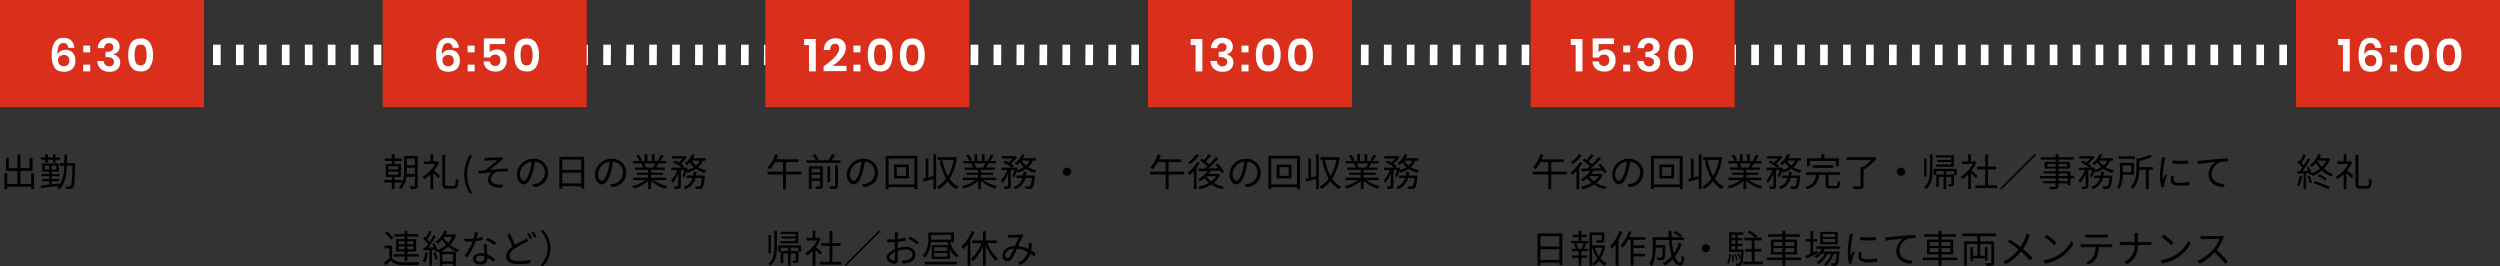 <svg xmlns="http://www.w3.org/2000/svg" width="980" height="104.44" viewBox="0 0 980 104.44">
  <rect x="0" y="0" width="980" height="104.44" fill="#333333" stroke="none"/>
  <g id="グループ_35535" data-name="グループ 35535" transform="translate(-310 -1071)">
    <path id="パス_49662" data-name="パス 49662" d="M849,4h-3V-4h3Zm-9,0h-3V-4h3Zm-9,0h-3V-4h3Zm-9,0h-3V-4h3Zm-9,0h-3V-4h3Zm-9,0h-3V-4h3Zm-9,0h-3V-4h3Zm-9,0h-3V-4h3Zm-9,0h-3V-4h3Zm-9,0h-3V-4h3Zm-9,0h-3V-4h3Zm-9,0h-3V-4h3Zm-9,0h-3V-4h3Zm-9,0h-3V-4h3Zm-9,0h-3V-4h3Zm-9,0h-3V-4h3Zm-9,0h-3V-4h3Zm-9,0h-3V-4h3Zm-9,0h-3V-4h3Zm-9,0h-3V-4h3Zm-9,0h-3V-4h3Zm-9,0h-3V-4h3Zm-9,0h-3V-4h3Zm-9,0h-3V-4h3Zm-9,0h-3V-4h3Zm-9,0h-3V-4h3Zm-9,0h-3V-4h3Zm-9,0h-3V-4h3Zm-9,0h-3V-4h3Zm-9,0h-3V-4h3Zm-9,0h-3V-4h3Zm-9,0h-3V-4h3Zm-9,0h-3V-4h3Zm-9,0h-3V-4h3Zm-9,0h-3V-4h3Zm-9,0h-3V-4h3Zm-9,0h-3V-4h3Zm-9,0h-3V-4h3Zm-9,0h-3V-4h3Zm-9,0h-3V-4h3Zm-9,0h-3V-4h3Zm-9,0h-3V-4h3Zm-9,0h-3V-4h3Zm-9,0h-3V-4h3Zm-9,0h-3V-4h3Zm-9,0h-3V-4h3Zm-9,0h-3V-4h3Zm-9,0h-3V-4h3Zm-9,0h-3V-4h3Zm-9,0h-3V-4h3Zm-9,0h-3V-4h3Zm-9,0h-3V-4h3Zm-9,0h-3V-4h3Zm-9,0h-3V-4h3Zm-9,0h-3V-4h3Zm-9,0h-3V-4h3Zm-9,0h-3V-4h3Zm-9,0h-3V-4h3Zm-9,0h-3V-4h3Zm-9,0h-3V-4h3Zm-9,0h-3V-4h3Zm-9,0h-3V-4h3Zm-9,0h-3V-4h3Zm-9,0h-3V-4h3Zm-9,0h-3V-4h3Zm-9,0h-3V-4h3Zm-9,0h-3V-4h3Zm-9,0h-3V-4h3Zm-9,0h-3V-4h3Zm-9,0h-3V-4h3Zm-9,0h-3V-4h3Zm-9,0h-3V-4h3Zm-9,0h-3V-4h3Zm-9,0h-3V-4h3Zm-9,0h-3V-4h3Zm-9,0h-3V-4h3Zm-9,0h-3V-4h3Zm-9,0h-3V-4h3Zm-9,0h-3V-4h3Zm-9,0h-3V-4h3Zm-9,0h-3V-4h3Zm-9,0h-3V-4h3Zm-9,0h-3V-4h3Zm-9,0H99V-4h3ZM93,4H90V-4h3ZM84,4H81V-4h3ZM75,4H72V-4h3ZM66,4H63V-4h3ZM57,4H54V-4h3ZM48,4H45V-4h3ZM39,4H36V-4h3ZM30,4H27V-4h3ZM21,4H18V-4h3ZM12,4H9V-4h3ZM3,4H0V-4H3Z" transform="translate(375.5 1092.5)" fill="#fff"/>
    <path id="パス_49664" data-name="パス 49664" d="M12.21,11.96v4.155H7.995V11H12.75V5.87H11.6V9.92h-3.6V4.535H6.855V9.92H3.42V5.87H2.31V11H6.855v5.115H2.85V11.96H1.74v6.18H2.85v-.93h9.36v.9h1.14V11.96Zm5.52-4.2h1.02V6.6h2.01V7.76h1.02V6.6h1.77v-.87H21.78V4.46H20.76V5.735H18.75V4.46H17.73V5.735H16.035V6.6H17.73Zm-.18,2.7V8.9h1.7v1.56Zm4.47,0H20.265V8.9H22.02Zm7.425-2.505H26.25c.015-1.08.03-2.2.03-3.375H25.245c0,1.17,0,2.31-.03,3.375h-1.74V8.99h1.71c-.1,3.1-.51,5.67-1.89,7.455l-.015-.525c-1.005.12-2.04.24-3.015.345V15.02H23.13v-.825H20.265v-1.14h3V12.2h-3v-.93h2.79v-3.2h-6.48v3.2h2.67v.93H16.29v.855h2.955v1.14h-2.73v.825h2.73v1.365c-1.245.135-2.385.255-3.285.33l.15.975c1.785-.21,4.335-.51,6.81-.81a4.853,4.853,0,0,1-.57.54,3.641,3.641,0,0,1,.81.78c2.3-1.98,2.88-5.2,3.045-9.21H28.38c-.12,5.445-.285,7.395-.645,7.83a.485.485,0,0,1-.495.24,14.723,14.723,0,0,1-1.59-.075,2.665,2.665,0,0,1,.315,1.035,11.079,11.079,0,0,0,1.74,0,1.192,1.192,0,0,0,.975-.54c.465-.615.6-2.7.765-8.985Z" transform="translate(310 1127)"/>
    <path id="パス_49661" data-name="パス 49661" d="M0,0H80V42H0Z" transform="translate(310 1071)" fill="#da2f1b"/>
    <path id="パス_49663" data-name="パス 49663" d="M-13.212-9.252q-.288-1.872-1.908-1.872a1.929,1.929,0,0,0-1.836,1.107,7.373,7.373,0,0,0-.5,3.465,2.522,2.522,0,0,1,1.125-1.377,3.662,3.662,0,0,1,1.953-.513,3.8,3.8,0,0,1,2.889,1.107A4.379,4.379,0,0,1-10.44-4.194a4.78,4.78,0,0,1-.5,2.232,3.655,3.655,0,0,1-1.5,1.53,4.9,4.9,0,0,1-2.421.558q-2.772,0-3.816-1.719a9.131,9.131,0,0,1-1.044-4.743A9.359,9.359,0,0,1-18.6-11.484a4.07,4.07,0,0,1,3.645-1.674,3.843,3.843,0,0,1,2.952,1.1,4.534,4.534,0,0,1,1.17,2.808Zm-4.032,4.878a2.41,2.41,0,0,0,.585,1.665,2.182,2.182,0,0,0,1.719.657,2.092,2.092,0,0,0,1.548-.576,2.165,2.165,0,0,0,.576-1.6A2.221,2.221,0,0,0-13.4-5.886a2.147,2.147,0,0,0-1.575-.576,2.463,2.463,0,0,0-1.6.54A1.878,1.878,0,0,0-17.244-4.374Zm12.6-5.76v2.646H-7.38v-2.646Zm0,7.488V0H-7.38V-2.646ZM2.79-13.194a5.048,5.048,0,0,1,2.223.45,3.236,3.236,0,0,1,1.4,1.242,3.353,3.353,0,0,1,.477,1.764,2.99,2.99,0,0,1-.666,2.007,2.834,2.834,0,0,1-1.764.963v.09q2.664.792,2.664,3.132A3.451,3.451,0,0,1,6.03-.891,4.387,4.387,0,0,1,2.934.126,5.109,5.109,0,0,1-.45-.927,4.309,4.309,0,0,1-1.854-4.1H.63a2.462,2.462,0,0,0,.639,1.539A2.067,2.067,0,0,0,2.826-2a1.845,1.845,0,0,0,1.35-.477,1.675,1.675,0,0,0,.486-1.251,1.6,1.6,0,0,0-.7-1.4,3.638,3.638,0,0,0-2.07-.486H1.368v-2.07H1.89q2.52.036,2.52-1.746a1.623,1.623,0,0,0-.45-1.215,1.673,1.673,0,0,0-1.224-.441,1.821,1.821,0,0,0-1.332.513A2.166,2.166,0,0,0,.81-9.144H-1.674a4.189,4.189,0,0,1,1.26-3A4.573,4.573,0,0,1,2.79-13.194Zm7.47,6.732Q10.26,0,15.12,0a4.1,4.1,0,0,0,3.708-1.728,8.553,8.553,0,0,0,1.134-4.734,8.515,8.515,0,0,0-1.134-4.716,4.1,4.1,0,0,0-3.708-1.728Q10.26-12.906,10.26-6.462Zm7.2,0a7.539,7.539,0,0,1-.477,3.015A1.844,1.844,0,0,1,15.12-2.394a1.859,1.859,0,0,1-1.881-1.053,7.539,7.539,0,0,1-.477-3.015,7.482,7.482,0,0,1,.477-3,1.859,1.859,0,0,1,1.881-1.053,1.844,1.844,0,0,1,1.863,1.053A7.482,7.482,0,0,1,17.46-6.462Z" transform="translate(350 1099)" fill="#fff"/>
    <path id="パス_49666" data-name="パス 49666" d="M14.16,11.3H8.07V7.55h4.935v-1.1H4.335A16.864,16.864,0,0,0,5.01,4.67L3.84,4.415A12.518,12.518,0,0,1,.885,9.68a10.932,10.932,0,0,1,1.02.675A13.1,13.1,0,0,0,3.81,7.55H6.945V11.3H.855v1.1h6.09v5.76H8.07V12.4h6.09Zm3.99,2.67v-1.5h3.315v1.5Zm3.315-3.84V11.6H18.15V10.13Zm1.08-.96h-5.46v8.91H18.15V14.855h3.315v2c0,.195-.06.255-.285.27-.195.015-.87.015-1.62-.015a4.279,4.279,0,0,1,.36.975,6.093,6.093,0,0,0,2.085-.18c.4-.18.54-.465.54-1.035Zm4.83,7.575c0,.225-.075.285-.33.3-.225.015-1.035.015-1.95-.015a4.425,4.425,0,0,1,.4,1.065,7.326,7.326,0,0,0,2.37-.195c.45-.18.6-.48.6-1.155V8.87h-1.1ZM25.4,9.32H24.36v6.09H25.4Zm.57-2.505c.435-.615.93-1.35,1.335-2.04l-1.17-.39a16.919,16.919,0,0,1-1.41,2.43H20.25l.735-.285a10.188,10.188,0,0,0-1.5-2.1l-1.02.39A10.287,10.287,0,0,1,19.83,6.815H16.155v1.02h13.32V6.815Zm8.7,8.085c-.645,0-1.515-.825-1.515-2.7a5.179,5.179,0,0,1,4.59-4.8,23.967,23.967,0,0,1-.825,4.005C36.15,13.91,35.325,14.9,34.665,14.9Zm3.915,2.49c3.54-.465,5.595-2.55,5.595-5.67a5.393,5.393,0,0,0-5.7-5.46,6.343,6.343,0,0,0-6.51,6.045c0,2.445,1.335,3.975,2.655,3.975,1.38,0,2.565-1.575,3.48-4.62a31.392,31.392,0,0,0,.885-4.275A4.117,4.117,0,0,1,42.93,11.69a4.453,4.453,0,0,1-3.765,4.395,9.311,9.311,0,0,1-1.275.18Zm16.59-4.455H51.54V9.515h3.63ZM50.475,8.51v5.415h5.79V8.51Zm-2.16,7.77V6.185H58.44v10.1ZM47.19,5.075V18.14h1.125v-.81H58.44v.81h1.185V5.075ZM65.91,13.04c-.69.18-1.365.36-2,.525V6.185H62.88v7.65c-.4.105-.78.195-1.11.27l.27,1.11c1.11-.3,2.49-.69,3.87-1.08v3.99h1.065V4.505H65.91Zm8.475-7.5-.195.06H67.635V6.7h6.24a18.568,18.568,0,0,1-2.34,6.27A21.065,21.065,0,0,1,69.42,6.77l-1.05.195a23.339,23.339,0,0,0,2.475,7.05,10.937,10.937,0,0,1-3.6,3.165,3.471,3.471,0,0,1,.765.93A11.96,11.96,0,0,0,71.5,15.05a10.265,10.265,0,0,0,3.45,3.075,4.062,4.062,0,0,1,.81-.93,9.232,9.232,0,0,1-3.54-3.135,20.53,20.53,0,0,0,2.9-8.28Zm11.85,2.52a13.713,13.713,0,0,1-.765,1.56l.15.045H82.1l.48-.105a5.828,5.828,0,0,0-.75-1.5Zm4.305,6.525V13.64H84.525V12.53H89.22v-.855H84.525v-1.1h5.43V9.665h-3.4c.3-.45.63-1.035.93-1.605h3V7.1H88.155a20.975,20.975,0,0,0,1.32-2.16l-1.14-.3a17.017,17.017,0,0,1-1.14,2.28l.555.18H85.935V4.445h-1.05V7.1H83.1V4.445H82.065V7.1H80.22l.765-.285a10.339,10.339,0,0,0-1.275-2.2l-.945.315A11.692,11.692,0,0,1,79.95,7.1H77.565v.96h3.66l-.525.105a6.3,6.3,0,0,1,.735,1.5h-3.27v.915H83.43v1.1H78.915v.855H83.43v1.11H77.5v.945H82.41a14.457,14.457,0,0,1-5.3,2.37,4.777,4.777,0,0,1,.72.945,15.074,15.074,0,0,0,5.6-2.955V18.14h1.1V14.87a14.161,14.161,0,0,0,5.64,3.075,4.011,4.011,0,0,1,.75-.99,13.724,13.724,0,0,1-5.355-2.37Zm13.08-7.62A5.632,5.632,0,0,1,102.165,8.9a6.656,6.656,0,0,1-1.695-1.935Zm-6,6.51a12.988,12.988,0,0,0,.885-2.34,4.2,4.2,0,0,1,.4.585,11.724,11.724,0,0,0,3.27-1.53,10.767,10.767,0,0,0,3.405,1.59,4.945,4.945,0,0,1,.7-.96,9.948,9.948,0,0,1-3.255-1.305,6.965,6.965,0,0,0,1.8-2.55h1.155V6.02h-4.98a11.9,11.9,0,0,0,.69-1.29l-1.065-.285a9.218,9.218,0,0,1-2.85,3.66,7.078,7.078,0,0,1,.915.645,11.967,11.967,0,0,0,1.08-1.065,8.554,8.554,0,0,0,1.545,1.83A9.938,9.938,0,0,1,98.64,10.67c.075-.27.15-.54.225-.8l-.675-.24-.165.06h-1.11l.57-.645a8.616,8.616,0,0,0-1.26-.9A11.23,11.23,0,0,0,98.67,5.6l-.72-.45-.195.045h-5.04V6.17H96.96a10.551,10.551,0,0,1-1.575,1.485c-.48-.255-.99-.495-1.455-.69l-.69.72a15.309,15.309,0,0,1,3.33,2.01H92.55v.975h2.265A11.3,11.3,0,0,1,92.4,14.69a5.9,5.9,0,0,1,.585,1.035,12.013,12.013,0,0,0,2.19-3.69V16.85c0,.165-.06.21-.24.225-.195,0-.78,0-1.425-.015a4.1,4.1,0,0,1,.345,1.02,5.886,5.886,0,0,0,1.875-.165c.375-.2.5-.5.5-1.065V10.67h1.44a15.634,15.634,0,0,1-.81,2.415Zm4.53-.66c.09-.48.165-.975.21-1.485h-1.125c-.045.51-.1,1.005-.195,1.485H98.46v.93h2.34a5.142,5.142,0,0,1-3.48,3.54,3.624,3.624,0,0,1,.66.855,6.086,6.086,0,0,0,3.975-4.395h2.52c-.225,2.055-.45,2.895-.735,3.18a.635.635,0,0,1-.51.15c-.24,0-.84-.015-1.485-.075a2.917,2.917,0,0,1,.3,1.035,15.852,15.852,0,0,0,1.665.015,1.353,1.353,0,0,0,.93-.39c.435-.435.72-1.575.99-4.365.015-.18.03-.48.03-.48ZM116.67,11.3a1.59,1.59,0,1,0,1.59-1.59A1.581,1.581,0,0,0,116.67,11.3ZM12.915,34.865H6.03v.855h5.835v.975H6.39v.81h5.475v.99H5.85v.855h7.065ZM2.19,36.185H1.26v7.05h.93Zm1.365,4.26c0,2.67-.225,5.13-2.3,6.99a3.385,3.385,0,0,1,.81.7c2.205-2.025,2.49-4.74,2.49-7.695V34.46h-1ZM8.88,42.44H6.03V41.075H8.88ZM5.025,40.19v2.43H6.03v4.53H7.035V43.37H8.88v4.77H9.93V43.37h1.995v2.6c0,.135-.03.18-.18.195s-.57,0-1.11-.015a3.116,3.116,0,0,1,.285.945,4.11,4.11,0,0,0,1.62-.18c.36-.165.435-.435.435-.93V42.44H9.93V41.075h3.075V42.62H14.04V40.19Zm17.19,2.745c-.375-.33-1.695-1.485-2.385-2.04a13.914,13.914,0,0,0,1.935-3.27l-.63-.42-.195.045H19.635V34.46H18.54v2.79H16.185v1.02h4.17a13.011,13.011,0,0,1-4.695,4.92,5.046,5.046,0,0,1,.585,1.005,14.867,14.867,0,0,0,2.3-1.86V48.14h1.095V41.93c.675.63,1.5,1.47,1.89,1.9Zm4.08,3.69V40.4H29.49V39.32H26.3V34.565h-1.11V39.32h-3.21V40.4h3.21v6.225h-3.8v1.1h8.4v-1.1ZM31.11,47.84l.45.45L45.09,34.76l-.45-.45Zm19.2-1.695c-.585,0-1.6-.585-1.6-1.26S49.59,43.37,50.79,42.8c.015,1.08.045,2.085.045,2.625C50.835,45.89,50.655,46.145,50.31,46.145Zm1.56-5.355c0-.6.015-1.305.03-2.01a30.171,30.171,0,0,0,3.09-.51l-.015-1.185a19.541,19.541,0,0,1-3.045.6c.015-.66.03-1.245.045-1.6s.045-.75.075-1.02H50.745a5.826,5.826,0,0,1,.09,1.05c0,.27-.015.915-.03,1.695-.4.03-.795.045-1.14.045a13.489,13.489,0,0,1-1.89-.12l.03,1.14a18.581,18.581,0,0,0,1.89.075c.315,0,.69-.015,1.1-.045-.015.66-.015,1.35-.015,1.95v.84c-1.71.735-3.255,2.025-3.255,3.24,0,1.335,1.935,2.46,3.1,2.46.8,0,1.32-.435,1.32-1.815,0-.645-.03-1.95-.06-3.21a9.569,9.569,0,0,1,3.225-.585c1.41,0,2.55.675,2.55,1.935,0,1.38-1.185,2.085-2.49,2.325a8.542,8.542,0,0,1-1.74.1l.42,1.185a9.52,9.52,0,0,0,1.83-.2c2.04-.495,3.165-1.635,3.165-3.435,0-1.77-1.56-2.955-3.72-2.955a11.015,11.015,0,0,0-3.255.54Zm4.275-3.18a19.2,19.2,0,0,1,3.33,2.22l.6-.96a25.011,25.011,0,0,0-3.39-2.175ZM62.49,47.645H75v-1.02H62.49Zm8.82-5.28H66.195V40.94H71.31Zm0,2.25H66.195V43.16H71.31ZM65,36.08H72.84v1.86H64.98c.015-.255.015-.5.015-.72Zm8.97,2.835v-3.8H63.915v2.085c0,2.07-.255,4.95-2.175,7.035a3.766,3.766,0,0,1,.825.795,10.329,10.329,0,0,0,2.355-6.12h6.54c.09.4.21.795.33,1.17h-6.6V45.47h7.185V41.615A7.875,7.875,0,0,0,74.88,44.93a4.428,4.428,0,0,1,.795-.945,8.651,8.651,0,0,1-3.15-5.07Zm6.96-4.365a15.414,15.414,0,0,1-4.065,6.015,6.384,6.384,0,0,1,.675,1.125,15.219,15.219,0,0,0,1.77-1.98v8.415h1.1V38.1a22.285,22.285,0,0,0,1.635-3.21Zm9.825,4.785v-1.08H86.415v-3.6h-1.1v3.6H81.105v1.08h3.63A15.238,15.238,0,0,1,80.58,45.47a6.472,6.472,0,0,1,.84.855,16.748,16.748,0,0,0,3.9-5.775v7.6h1.1v-7.92a18.21,18.21,0,0,0,3.885,6.03,4,4,0,0,1,.84-.9,15.827,15.827,0,0,1-4.08-6.03Zm5.04,5.3a1.046,1.046,0,0,1-.9.525.9.9,0,0,1-.855-.99c0-1.26,1.215-2.535,3.345-2.715A18.371,18.371,0,0,1,95.79,44.63Zm10.17-1.32a17.889,17.889,0,0,0-1.785-1.14,22.254,22.254,0,0,0,.315-2.88l-1.23-.135a10.208,10.208,0,0,1-.015,1.365c-.03.36-.06.735-.12,1.11a12.173,12.173,0,0,0-4.035-1.185c.63-1.4,1.26-2.91,1.68-3.57a2.465,2.465,0,0,1,.39-.495l-.765-.615a3,3,0,0,1-.72.165c-.63.045-2.58.15-3.36.15a10.126,10.126,0,0,1-1.125-.06l.06,1.26a9.31,9.31,0,0,1,1.1-.1c.69-.045,2.49-.12,3.075-.165-.465.93-1.005,2.2-1.545,3.375-2.91.075-4.935,1.755-4.935,3.945a1.9,1.9,0,0,0,1.935,2.04,2.119,2.119,0,0,0,1.875-1.035,29.326,29.326,0,0,0,1.875-3.87,10.945,10.945,0,0,1,4.23,1.335A6.325,6.325,0,0,1,98.97,47l.99.825a7.059,7.059,0,0,0,3.915-4.425,14.833,14.833,0,0,1,1.545,1.17Z" transform="translate(610 1127)"/>
    <path id="パス_49672" data-name="パス 49672" d="M0,0H80V42H0Z" transform="translate(610 1071)" fill="#da2f1b"/>
    <path id="パス_49673" data-name="パス 49673" d="M.216-10.332v-2.376H4.788V0H2.124V-10.332ZM7.866-2q6.1-4.23,6.1-7.02a2.018,2.018,0,0,0-.4-1.332,1.559,1.559,0,0,0-1.269-.486q-1.782,0-1.89,2.43H7.938a4.738,4.738,0,0,1,1.368-3.411,4.52,4.52,0,0,1,3.186-1.161,4.167,4.167,0,0,1,3.015,1.017A3.593,3.593,0,0,1,16.56-9.252a5.265,5.265,0,0,1-.783,2.673,10.852,10.852,0,0,1-1.989,2.466A15.617,15.617,0,0,1,11.25-2.178h5.562v2.07H7.866Zm14.418-8.136v2.646H19.548v-2.646Zm0,7.488V0H19.548V-2.646Zm2.862-3.816Q25.146,0,30.006,0a4.1,4.1,0,0,0,3.708-1.728,8.553,8.553,0,0,0,1.134-4.734,8.515,8.515,0,0,0-1.134-4.716,4.1,4.1,0,0,0-3.708-1.728Q25.146-12.906,25.146-6.462Zm7.2,0a7.539,7.539,0,0,1-.477,3.015,1.844,1.844,0,0,1-1.863,1.053,1.859,1.859,0,0,1-1.881-1.053,7.539,7.539,0,0,1-.477-3.015,7.482,7.482,0,0,1,.477-3,1.859,1.859,0,0,1,1.881-1.053,1.844,1.844,0,0,1,1.863,1.053A7.482,7.482,0,0,1,32.346-6.462Zm5.436,0Q37.782,0,42.642,0A4.1,4.1,0,0,0,46.35-1.728a8.553,8.553,0,0,0,1.134-4.734,8.515,8.515,0,0,0-1.134-4.716,4.1,4.1,0,0,0-3.708-1.728Q37.782-12.906,37.782-6.462Zm7.2,0a7.539,7.539,0,0,1-.477,3.015,1.844,1.844,0,0,1-1.863,1.053,1.859,1.859,0,0,1-1.881-1.053,7.539,7.539,0,0,1-.477-3.015,7.482,7.482,0,0,1,.477-3,1.859,1.859,0,0,1,1.881-1.053,1.844,1.844,0,0,1,1.863,1.053A7.482,7.482,0,0,1,44.982-6.462Z" transform="translate(625 1099)" fill="#fff"/>
    <path id="パス_49668" data-name="パス 49668" d="M14.16,11.3H8.07V7.55h4.935v-1.1H4.335A16.864,16.864,0,0,0,5.01,4.67L3.84,4.415A12.518,12.518,0,0,1,.885,9.68a10.932,10.932,0,0,1,1.02.675A13.1,13.1,0,0,0,3.81,7.55H6.945V11.3H.855v1.1h6.09v5.76H8.07V12.4h6.09Zm4.83-6.84a11.991,11.991,0,0,1-3.15,3.12,6.518,6.518,0,0,1,.63.81,15.92,15.92,0,0,0,3.54-3.555Zm.36,3.03a13.989,13.989,0,0,1-3.675,4.14,8.313,8.313,0,0,1,.63.99A15.243,15.243,0,0,0,18,11.015v7.17h1.035V9.8A17.147,17.147,0,0,0,20.34,7.835Zm3.66,5.565h3.78a7.239,7.239,0,0,1-1.95,2.055,7.618,7.618,0,0,1-1.9-1.965Zm4.56-.93-.18.06h-3.6a9.249,9.249,0,0,0,.84-1.215l3.615-.135a9.622,9.622,0,0,1,.66,1.1l.93-.54A16.941,16.941,0,0,0,27.36,8.15l-.87.465A16.366,16.366,0,0,1,27.6,9.95c-1.365.03-2.745.06-4.02.09a50.914,50.914,0,0,0,4.095-3.9l-.99-.555A28.617,28.617,0,0,1,24,8.45,12.153,12.153,0,0,0,22.665,7.3c.675-.66,1.455-1.545,2.115-2.34l-.975-.51a18.526,18.526,0,0,1-1.89,2.31c-.3-.225-.6-.42-.885-.6l-.675.7A19.063,19.063,0,0,1,23.2,9.17c-.345.33-.7.615-1.035.9l-2.31.03.09,1.02c.975-.03,2.175-.06,3.465-.105A11.1,11.1,0,0,1,19.68,14.3a4.221,4.221,0,0,1,.75.81,13.393,13.393,0,0,0,1.815-1.335,9.368,9.368,0,0,0,1.725,1.89,14.427,14.427,0,0,1-4.335,1.575,3.18,3.18,0,0,1,.57.945,14.964,14.964,0,0,0,4.65-1.86,12.623,12.623,0,0,0,4.305,1.83,4.606,4.606,0,0,1,.675-.93A13.456,13.456,0,0,1,25.74,15.71a8.284,8.284,0,0,0,2.55-3.225Zm7.1,2.775c-.645,0-1.515-.825-1.515-2.7a5.179,5.179,0,0,1,4.59-4.8,23.967,23.967,0,0,1-.825,4.005C36.15,13.91,35.325,14.9,34.665,14.9Zm3.915,2.49c3.54-.465,5.595-2.55,5.595-5.67a5.393,5.393,0,0,0-5.7-5.46,6.343,6.343,0,0,0-6.51,6.045c0,2.445,1.335,3.975,2.655,3.975,1.38,0,2.565-1.575,3.48-4.62a31.392,31.392,0,0,0,.885-4.275A4.117,4.117,0,0,1,42.93,11.69a4.453,4.453,0,0,1-3.765,4.395,9.311,9.311,0,0,1-1.275.18Zm16.59-4.455H51.54V9.515h3.63ZM50.475,8.51v5.415h5.79V8.51Zm-2.16,7.77V6.185H58.44v10.1ZM47.19,5.075V18.14h1.125v-.81H58.44v.81h1.185V5.075ZM65.91,13.04c-.69.18-1.365.36-2,.525V6.185H62.88v7.65c-.4.105-.78.195-1.11.27l.27,1.11c1.11-.3,2.49-.69,3.87-1.08v3.99h1.065V4.505H65.91Zm8.475-7.5-.195.06H67.635V6.7h6.24a18.568,18.568,0,0,1-2.34,6.27A21.065,21.065,0,0,1,69.42,6.77l-1.05.195a23.339,23.339,0,0,0,2.475,7.05,10.937,10.937,0,0,1-3.6,3.165,3.471,3.471,0,0,1,.765.93A11.96,11.96,0,0,0,71.5,15.05a10.265,10.265,0,0,0,3.45,3.075,4.062,4.062,0,0,1,.81-.93,9.232,9.232,0,0,1-3.54-3.135,20.53,20.53,0,0,0,2.9-8.28Zm11.85,2.52a13.713,13.713,0,0,1-.765,1.56l.15.045H82.1l.48-.105a5.828,5.828,0,0,0-.75-1.5Zm4.305,6.525V13.64H84.525V12.53H89.22v-.855H84.525v-1.1h5.43V9.665h-3.4c.3-.45.63-1.035.93-1.605h3V7.1H88.155a20.975,20.975,0,0,0,1.32-2.16l-1.14-.3a17.017,17.017,0,0,1-1.14,2.28l.555.18H85.935V4.445h-1.05V7.1H83.1V4.445H82.065V7.1H80.22l.765-.285a10.339,10.339,0,0,0-1.275-2.2l-.945.315A11.692,11.692,0,0,1,79.95,7.1H77.565v.96h3.66l-.525.105a6.3,6.3,0,0,1,.735,1.5h-3.27v.915H83.43v1.1H78.915v.855H83.43v1.11H77.5v.945H82.41a14.457,14.457,0,0,1-5.3,2.37,4.777,4.777,0,0,1,.72.945,15.074,15.074,0,0,0,5.6-2.955V18.14h1.1V14.87a14.161,14.161,0,0,0,5.64,3.075,4.011,4.011,0,0,1,.75-.99,13.724,13.724,0,0,1-5.355-2.37Zm13.08-7.62A5.632,5.632,0,0,1,102.165,8.9a6.656,6.656,0,0,1-1.695-1.935Zm-6,6.51a12.988,12.988,0,0,0,.885-2.34,4.2,4.2,0,0,1,.4.585,11.724,11.724,0,0,0,3.27-1.53,10.767,10.767,0,0,0,3.405,1.59,4.945,4.945,0,0,1,.7-.96,9.948,9.948,0,0,1-3.255-1.305,6.965,6.965,0,0,0,1.8-2.55h1.155V6.02h-4.98a11.9,11.9,0,0,0,.69-1.29l-1.065-.285a9.218,9.218,0,0,1-2.85,3.66,7.078,7.078,0,0,1,.915.645,11.967,11.967,0,0,0,1.08-1.065,8.554,8.554,0,0,0,1.545,1.83A9.938,9.938,0,0,1,98.64,10.67c.075-.27.15-.54.225-.8l-.675-.24-.165.06h-1.11l.57-.645a8.616,8.616,0,0,0-1.26-.9A11.23,11.23,0,0,0,98.67,5.6l-.72-.45-.195.045h-5.04V6.17H96.96a10.551,10.551,0,0,1-1.575,1.485c-.48-.255-.99-.495-1.455-.69l-.69.72a15.309,15.309,0,0,1,3.33,2.01H92.55v.975h2.265A11.3,11.3,0,0,1,92.4,14.69a5.9,5.9,0,0,1,.585,1.035,12.013,12.013,0,0,0,2.19-3.69V16.85c0,.165-.06.21-.24.225-.195,0-.78,0-1.425-.015a4.1,4.1,0,0,1,.345,1.02,5.886,5.886,0,0,0,1.875-.165c.375-.2.5-.5.5-1.065V10.67h1.44a15.634,15.634,0,0,1-.81,2.415Zm4.53-.66c.09-.48.165-.975.21-1.485h-1.125c-.045.51-.1,1.005-.195,1.485H98.46v.93h2.34a5.142,5.142,0,0,1-3.48,3.54,3.624,3.624,0,0,1,.66.855,6.086,6.086,0,0,0,3.975-4.395h2.52c-.225,2.055-.45,2.895-.735,3.18a.635.635,0,0,1-.51.15c-.24,0-.84-.015-1.485-.075a2.917,2.917,0,0,1,.3,1.035,15.852,15.852,0,0,0,1.665.015,1.353,1.353,0,0,0,.93-.39c.435-.435.72-1.575.99-4.365.015-.18.03-.48.03-.48ZM109.47,7.1h10.215V9.185h1.155V6.05h-5.7V4.46h-1.155V6.05h-5.64V9.185h1.125Zm9.165,2.7V8.765H110.55V9.8Zm-1.11,7.065c-.63,0-.735-.09-.735-.51v-3.8h4.41V11.51H108v1.05h3.87c-.27,2.265-1,3.87-4.2,4.665a3.361,3.361,0,0,1,.66.945c3.495-.975,4.38-2.9,4.725-5.61h2.625v3.8c0,1.185.36,1.53,1.725,1.53h2.31c1.185,0,1.515-.525,1.635-2.565a4.747,4.747,0,0,1-1.02-.435c-.045,1.71-.15,1.98-.705,1.98ZM134.82,5.54l-.24.075H123.915v1.1h9.66a18.558,18.558,0,0,1-3.495,2.82h-.735v7.155c0,.27-.1.36-.435.375s-1.5.015-2.73-.03a3.842,3.842,0,0,1,.45,1.11,14.042,14.042,0,0,0,3.09-.165c.57-.18.78-.525.78-1.275v-6.2a21.073,21.073,0,0,0,5.19-4.335Zm8.79,5.76a1.59,1.59,0,1,0,1.59-1.59A1.581,1.581,0,0,0,143.61,11.3Zm22.3-6.435H159.03V5.72h5.835V6.7H159.39v.81h5.475V8.5H158.85V9.35h7.065ZM155.19,6.185h-.93v7.05h.93Zm1.365,4.26c0,2.67-.225,5.13-2.295,6.99a3.385,3.385,0,0,1,.81.7c2.2-2.025,2.49-4.74,2.49-7.695V4.46h-1.005Zm5.325,2h-2.85V11.075h2.85Zm-3.855-2.25v2.43h1.005v4.53h1.005V13.37h1.845v4.77h1.05V13.37h2v2.6c0,.135-.03.18-.18.195s-.57,0-1.11-.015a3.116,3.116,0,0,1,.285.945,4.11,4.11,0,0,0,1.62-.18c.36-.165.435-.435.435-.93V12.44H162.93V11.075h3.075V12.62h1.035V10.19Zm17.19,2.745c-.375-.33-1.695-1.485-2.385-2.04a13.914,13.914,0,0,0,1.935-3.27l-.63-.42-.2.045h-1.3V4.46h-1.1V7.25h-2.355V8.27h4.17a13.011,13.011,0,0,1-4.7,4.92,5.047,5.047,0,0,1,.585,1.005,14.867,14.867,0,0,0,2.295-1.86v5.8h1.1V11.93c.675.63,1.5,1.47,1.89,1.9Zm4.08,3.69V10.4h3.2V9.32h-3.2V4.565h-1.11V9.32h-3.21V10.4h3.21v6.225H174.39V17.72h8.4V16.625Zm4.815,1.215.45.45L198.09,4.76l-.45-.45Zm26.4-2.82h-3.6V13.9h3.6Zm-3.6-3.06h3.6v1.05h-3.6Zm-4.335-2.655V8.225H205.8v1.08Zm7.695-1.08v1.08h-3.36V8.225Zm2.9,4.785H211.62V11.135h-4.71v-1.05h4.47V7.445h-4.47v-.87h5.97V5.66h-5.97V4.46H205.8v1.2h-5.85v.915h5.85v.87h-4.29v2.64h4.29v1.05h-4.71v.825h4.71v1.05h-6.135V13.9H205.8V15.02h-4.845v.855H205.8V16.91c0,.255-.09.345-.375.36-.255,0-1.155.015-2.055-.015a3.7,3.7,0,0,1,.39.945,8.956,8.956,0,0,0,2.49-.18c.45-.165.66-.42.66-1.11V15.875h3.6v.675h1.11V13.9h1.545ZM226.02,6.965A5.631,5.631,0,0,1,224.565,8.9a6.656,6.656,0,0,1-1.7-1.935Zm-6,6.51a12.989,12.989,0,0,0,.885-2.34,4.2,4.2,0,0,1,.4.585,11.724,11.724,0,0,0,3.27-1.53,10.767,10.767,0,0,0,3.4,1.59,4.945,4.945,0,0,1,.705-.96,9.948,9.948,0,0,1-3.255-1.305,6.965,6.965,0,0,0,1.8-2.55h1.155V6.02h-4.98a11.9,11.9,0,0,0,.69-1.29l-1.065-.285a9.218,9.218,0,0,1-2.85,3.66,7.077,7.077,0,0,1,.915.645,11.967,11.967,0,0,0,1.08-1.065,8.554,8.554,0,0,0,1.545,1.83,9.938,9.938,0,0,1-2.685,1.155c.075-.27.15-.54.225-.8l-.675-.24-.165.06h-1.11l.57-.645a8.617,8.617,0,0,0-1.26-.9A11.23,11.23,0,0,0,221.07,5.6l-.72-.45-.195.045h-5.04V6.17h4.245a10.551,10.551,0,0,1-1.575,1.485c-.48-.255-.99-.495-1.455-.69l-.69.72a15.309,15.309,0,0,1,3.33,2.01h-4.02v.975h2.265a11.3,11.3,0,0,1-2.415,4.02,5.9,5.9,0,0,1,.585,1.035,12.013,12.013,0,0,0,2.19-3.69V16.85c0,.165-.06.21-.24.225-.195,0-.78,0-1.425-.015a4.1,4.1,0,0,1,.345,1.02,5.886,5.886,0,0,0,1.875-.165c.375-.2.5-.5.5-1.065V10.67h1.44a15.636,15.636,0,0,1-.81,2.415Zm4.53-.66c.09-.48.165-.975.21-1.485h-1.125c-.045.51-.1,1.005-.195,1.485h-2.58v.93h2.34a5.142,5.142,0,0,1-3.48,3.54,3.624,3.624,0,0,1,.66.855,6.085,6.085,0,0,0,3.975-4.395h2.52c-.225,2.055-.45,2.895-.735,3.18a.635.635,0,0,1-.51.15c-.24,0-.84-.015-1.485-.075a2.916,2.916,0,0,1,.3,1.035,15.852,15.852,0,0,0,1.665.015,1.353,1.353,0,0,0,.93-.39c.435-.435.72-1.575.99-4.365.015-.18.03-.48.03-.48ZM236.9,5.285h-6.42V6.29h6.42ZM235.44,8.87v2.61h-3.36V8.87Zm1.08,3.63V7.85h-5.505v4.035c0,1.695-.1,3.975-1.125,5.595a5.468,5.468,0,0,1,.855.675A11.2,11.2,0,0,0,232.08,12.5Zm7.41-2.985H238.6v-2.4a26.329,26.329,0,0,0,5.025-1.65l-.99-.825A19.375,19.375,0,0,1,238.4,6.155l-.885-.225V9.905c0,2.265-.21,5.25-2.28,7.455a2.821,2.821,0,0,1,.825.75c2.025-2.16,2.475-5.175,2.535-7.515h2.6V18.14h1.1V10.6h1.65Zm3.555-3.87a8.884,8.884,0,0,1-.1,1.05,41.258,41.258,0,0,0-.66,5.955,18.6,18.6,0,0,0,.54,4.77l1.08-.075-.045-.525a3.706,3.706,0,0,1,.075-.66,32.254,32.254,0,0,1,1.05-3.33l-.645-.48c-.24.585-.57,1.455-.825,2.13a15.511,15.511,0,0,1-.12-2.04,34.179,34.179,0,0,1,.72-5.685c.06-.27.2-.75.285-1Zm3.66,7.2a8.609,8.609,0,0,0-.24,1.755c0,1.395,1.11,2.22,3.6,2.22a19.74,19.74,0,0,0,3.7-.3l-.015-1.26a16.147,16.147,0,0,1-3.675.39c-2.04,0-2.49-.66-2.49-1.335a5.516,5.516,0,0,1,.2-1.365Zm.51-4.725a37.524,37.524,0,0,0,6.09,0V6.89a25.966,25.966,0,0,1-6.1,0Zm9.78-1.08.135,1.32c1.605-.33,5.655-.72,6.96-.87a5.984,5.984,0,0,0-2.76,5.01c0,3.315,3.135,4.785,5.88,4.89l.435-1.245c-2.415-.09-5.115-1.005-5.115-3.915a5.175,5.175,0,0,1,3.39-4.68,12.375,12.375,0,0,1,2.91-.24V6.11c-.99.045-2.385.12-4.005.255-2.73.225-5.535.51-6.51.6C262.47,6.995,262.005,7.025,261.435,7.04ZM3.825,45.9V41.72h7.44V45.9Zm7.44-9.33v4.05H3.825v-4.05ZM2.7,35.48V47.975H3.825V47h7.44v.915h1.17V35.48Zm17.94,6.045H18.045l.525-.15a7.282,7.282,0,0,0-.69-1.98h2.925a17.073,17.073,0,0,1-.735,1.965Zm-.795-4.575h2.19v-.96h-2.19V34.475H18.8V35.99h-2.28v.96H18.8v1.485h-2.82v.96H17.76l-.735.195a8.289,8.289,0,0,1,.63,1.935h-1.47V42.5H18.8v1.62h-2.46v.945H18.8V48.11h1.05V45.065H22.23V44.12H19.845V42.5h2.58v-.975H20.94c.255-.525.555-1.245.825-1.935l-.72-.195H22.6v-.96h-2.76Zm4.26,4.17h.135a14.838,14.838,0,0,0,1.935,4.245,8.225,8.225,0,0,1-2.07,2.01Zm3.945,0a12.378,12.378,0,0,1-1.29,3.315,13.225,13.225,0,0,1-1.575-3.315Zm.51-.975-.2.045H24.1V36.155H27.87V38c0,.18-.06.225-.3.24-.225.015-1.005.015-1.935-.015a3.447,3.447,0,0,1,.345.975,8.863,8.863,0,0,0,2.34-.165c.48-.165.585-.465.585-1.02v-2.88h-5.82v13.02H24.1v-.72a4.021,4.021,0,0,1,.705.735,8.782,8.782,0,0,0,2.01-1.935,8.294,8.294,0,0,0,2.22,1.9,4.949,4.949,0,0,1,.765-.9,7.511,7.511,0,0,1-2.37-1.905A13.809,13.809,0,0,0,29.25,40.4Zm6.345-5.64a16.7,16.7,0,0,1-3.7,5.955,5.6,5.6,0,0,1,.645,1.11,14.875,14.875,0,0,0,1.485-1.785v8.34h1.11V38.06a23.211,23.211,0,0,0,1.53-3.21Zm10.065,3.51V36.95H38.73c.3-.66.585-1.335.825-2.025L38.49,34.64a15.891,15.891,0,0,1-3.3,5.745,7.294,7.294,0,0,1,.87.75,16.439,16.439,0,0,0,2.13-3.12h1.035V48.14H40.35V44.51h4.485V43.46H40.35V41.195h4.275V40.16H40.35V38.015Zm10.98-2.82a15.356,15.356,0,0,1,2.655,1.8l.69-.765a14.308,14.308,0,0,0-2.685-1.71Zm2.13,4.05a14.854,14.854,0,0,1-1.92,4.05,27.055,27.055,0,0,1-.825-5.2h4.77v-1.1H55.26c-.045-.81-.06-1.65-.06-2.52H54.045c.015.855.03,1.695.09,2.52H47.88V41.18c0,1.935-.135,4.5-1.365,6.33a4.437,4.437,0,0,1,.93.75c1.35-1.95,1.575-4.965,1.575-7.065v-.12h2.73c-.06,2.58-.135,3.525-.345,3.75-.09.135-.24.165-.45.165-.255,0-.9-.015-1.59-.075a2.318,2.318,0,0,1,.315,1.05,17.309,17.309,0,0,0,1.785,0,1.16,1.16,0,0,0,.9-.435c.315-.39.4-1.65.48-5.01v-.48H49.02V38.09h5.175a29.494,29.494,0,0,0,1.1,6.315,11.97,11.97,0,0,1-3.45,2.775,6.278,6.278,0,0,1,.81.885,13.411,13.411,0,0,0,3.09-2.49c.69,1.545,1.59,2.46,2.745,2.46S60.03,47.3,60.24,44.75a2.637,2.637,0,0,1-.96-.6c-.1,1.995-.285,2.775-.705,2.775-.765,0-1.455-.855-2.01-2.325a16.914,16.914,0,0,0,2.64-5.07ZM67.11,41.3a1.59,1.59,0,1,0,1.59-1.59A1.581,1.581,0,0,0,67.11,41.3Zm10.515,6.1a7.282,7.282,0,0,0,.825-3.555l-.69-.135A6.55,6.55,0,0,1,77,47.045ZM78.81,43.88a13.732,13.732,0,0,1,.21,2.745l.63-.09a15.042,15.042,0,0,0-.255-2.73Zm0-3.42h1.455v1.365H78.81Zm1.455-4.455v1.32H78.81v-1.32Zm0,3.555H78.81V38.21h1.455Zm.945,2.265V40.46h1.86v-.9H81.21V38.21h1.86v-.885H81.21v-1.32h2.16V35.06H77.85v7.68h4.665c-.06.945-.1,1.7-.165,2.3a9.7,9.7,0,0,0-.84-1.74l-.525.2a9.092,9.092,0,0,1,.87,1.95l.48-.21a4.589,4.589,0,0,1-.39,1.89.536.536,0,0,1-.435.15c-.195,0-.675-.015-1.2-.045a2.691,2.691,0,0,1,.255.9,10.183,10.183,0,0,0,1.365,0,1.062,1.062,0,0,0,.825-.39c.375-.45.54-1.77.735-5.46.015-.15.015-.45.015-.45Zm-.1,4.17a9.347,9.347,0,0,0-.63-2.4l-.54.12a11.708,11.708,0,0,1,.585,2.415Zm6.645.585V42.62h2.625V41.585H87.75v-3.36h2.91v-1.05H88.32l.585-.7a14.3,14.3,0,0,0-3.21-2.085l-.675.78a14.319,14.319,0,0,1,3,2.01h-4.2v1.05h2.85v3.36h-2.5V42.62h2.5v3.96H83.385v1.035H90.96V46.58Zm7.515-3.765V41.27H98.7v1.545Zm0-3.96H98.7v1.53H95.265Zm8.07,0v1.53h-3.51v-1.53Zm0,3.96h-3.51V41.27h3.51Zm2.685,2.145H99.825V43.73h4.62V37.925h-4.62V36.83h5.685V35.81H99.825V34.46H98.7v1.35H93.09v1.02H98.7v1.095H94.2V43.73h4.5v1.23H92.64v1.005H98.7v2.22h1.125v-2.22h6.195Zm13.335-8.04h-4.8V35.735h4.8Zm0,1.98h-4.8V37.7h4.8ZM120.39,34.9h-6.855V39.74h6.855Zm-8.13,7.365-1.53.69V38.735h1.62v-1.05h-1.62v-3.12h-1.035v3.12H107.94v1.05h1.755V43.43c-.765.345-1.47.645-2.04.885l.435,1.1c1.26-.6,2.9-1.4,4.41-2.16Zm9.195-.735V40.58h-9.39v.945h2.1a8.494,8.494,0,0,1-2.97,3,4.889,4.889,0,0,1,.765.69,10.29,10.29,0,0,0,1.95-1.71h1.515a9.9,9.9,0,0,1-3.375,3.36,2.95,2.95,0,0,1,.735.69,11.328,11.328,0,0,0,3.645-4.05h1.455a8.823,8.823,0,0,1-2.925,4.05,3.4,3.4,0,0,1,.795.645,10.435,10.435,0,0,0,3.06-4.695h1.17c-.195,2.355-.42,3.3-.675,3.57-.1.15-.24.165-.45.165-.225,0-.72-.015-1.275-.06a1.892,1.892,0,0,1,.255.9c.6.03,1.155.03,1.485.015a1.217,1.217,0,0,0,.84-.375c.42-.435.66-1.6.885-4.695a4.278,4.278,0,0,0,.045-.45h-6.45a9.376,9.376,0,0,0,.645-1.05Zm3.63-5.88a8.885,8.885,0,0,1-.1,1.05,41.259,41.259,0,0,0-.66,5.955,18.6,18.6,0,0,0,.54,4.77l1.08-.075-.045-.525a3.707,3.707,0,0,1,.075-.66,32.257,32.257,0,0,1,1.05-3.33l-.645-.48c-.24.585-.57,1.455-.825,2.13a15.51,15.51,0,0,1-.12-2.04,34.18,34.18,0,0,1,.72-5.685c.06-.27.195-.75.285-1Zm3.66,7.2a8.609,8.609,0,0,0-.24,1.755c0,1.4,1.11,2.22,3.6,2.22a19.74,19.74,0,0,0,3.705-.3l-.015-1.26a16.147,16.147,0,0,1-3.675.39c-2.04,0-2.49-.66-2.49-1.335a5.516,5.516,0,0,1,.195-1.365Zm.51-4.725a37.524,37.524,0,0,0,6.09,0V36.89a25.966,25.966,0,0,1-6.1,0Zm9.78-1.08.135,1.32c1.6-.33,5.655-.72,6.96-.87a5.984,5.984,0,0,0-2.76,5.01c0,3.315,3.135,4.785,5.88,4.89l.435-1.245c-2.415-.09-5.115-1.005-5.115-3.915a5.175,5.175,0,0,1,3.39-4.68,12.375,12.375,0,0,1,2.91-.24v-1.2c-.99.045-2.385.12-4.005.255-2.73.225-5.535.51-6.51.6C140.07,36.995,139.6,37.025,139.035,37.04Zm17.43,5.775V41.27H159.9v1.545Zm0-3.96H159.9v1.53h-3.435Zm8.07,0v1.53h-3.51v-1.53Zm0,3.96h-3.51V41.27h3.51Zm2.685,2.145h-6.2V43.73h4.62V37.925h-4.62V36.83h5.685V35.81h-5.685V34.46H159.9v1.35h-5.61v1.02h5.61v1.095h-4.5V43.73h4.5v1.23h-6.06v1.005h6.06v2.22h1.125v-2.22h6.2Zm15.18-8.37V35.51H169.215v1.08h5.94v1.98H169.95v9.6h1.065V39.62h4.14v4.635h-1.77v-3.42h-.945V46.31h.945V45.23h4.71v.87h.99V40.835h-.99v3.42h-1.86V39.62H180.6v7.245c0,.225-.06.3-.315.315s-1.125.015-2.025-.015a4.453,4.453,0,0,1,.375.99,8,8,0,0,0,2.445-.165c.465-.165.615-.48.615-1.125v-8.3h-5.46V36.59Zm11.955-.99a8.6,8.6,0,0,1-.3,1.11,17.164,17.164,0,0,1-2.025,4.08c-1.185-.915-2.925-2.145-4.2-2.955l-.795.945a41.384,41.384,0,0,1,4.215,3.03,16.684,16.684,0,0,1-5.955,4.71l1.065.945a18.458,18.458,0,0,0,5.865-4.845,33.454,33.454,0,0,1,3.54,3.45l.945-1.05a41.06,41.06,0,0,0-3.69-3.42,20.21,20.21,0,0,0,2.25-4.425c.12-.315.345-.81.495-1.095Zm7.95.405-.855.915a31.153,31.153,0,0,1,3.735,3.135l.945-.945A32.845,32.845,0,0,0,202.3,36.005Zm-1.29,10.05.795,1.23a16.169,16.169,0,0,0,5.895-2.34,14.962,14.962,0,0,0,5.04-5.325l-.72-1.275a14.13,14.13,0,0,1-5.01,5.52A15.488,15.488,0,0,1,201.015,46.055ZM224.85,37.1c.435,0,.96.015,1.4.045V35.9a11.068,11.068,0,0,1-1.4.09h-6.075a12.478,12.478,0,0,1-1.35-.09v1.245c.375-.03.87-.045,1.365-.045Zm-7.9,2.64a11.772,11.772,0,0,1-1.3-.075V40.91c.4-.03.84-.03,1.3-.03h4.485a7.262,7.262,0,0,1-.87,3.72,6.21,6.21,0,0,1-2.835,2.3l1.11.81a7.191,7.191,0,0,0,2.955-2.73,9.079,9.079,0,0,0,.885-4.095h4.08c.36,0,.84.015,1.17.03V39.665a8.042,8.042,0,0,1-1.17.075Zm21.09-.84V36.89a13.9,13.9,0,0,1,.09-1.5H236.64a8.37,8.37,0,0,1,.135,1.485V38.9H232.35c-.54,0-1.08-.045-1.38-.075v1.29c.3-.03.84-.045,1.41-.045h4.395a6.714,6.714,0,0,1-4.065,6.63l1.17.87a7.86,7.86,0,0,0,4.155-7.5h3.975c.465,0,1.08.015,1.32.045V38.84c-.24.03-.81.06-1.305.06Zm10.17-2.9-.855.915a31.153,31.153,0,0,1,3.735,3.135l.945-.945A32.845,32.845,0,0,0,248.205,36.005Zm-1.29,10.05.795,1.23a16.169,16.169,0,0,0,5.9-2.34,14.962,14.962,0,0,0,5.04-5.325l-.72-1.275a14.13,14.13,0,0,1-5.01,5.52A15.488,15.488,0,0,1,246.915,46.055Zm24.12-9.675a4,4,0,0,1-1.125.135h-5.79c-.45,0-1.3-.075-1.515-.1v1.365c.165-.015.99-.075,1.515-.075h5.85a13.365,13.365,0,0,1-2.49,4.17,17.152,17.152,0,0,1-6.18,4.455l.96,1.005a19.016,19.016,0,0,0,5.85-4.38,34.634,34.634,0,0,1,4.125,4.455l1.05-.915a43.016,43.016,0,0,0-4.38-4.47,18.984,18.984,0,0,0,2.52-4.4,4.3,4.3,0,0,1,.375-.66Z" transform="translate(910 1127)"/>
    <path id="パス_49676" data-name="パス 49676" d="M0,0H80V42H0Z" transform="translate(910 1071)" fill="#da2f1b"/>
    <path id="パス_49677" data-name="パス 49677" d="M-24.246-10.332v-2.376h4.572V0h-2.664V-10.332Zm16.92-.4h-6.03v3.2a2.907,2.907,0,0,1,1.143-.783A4.232,4.232,0,0,1-10.6-8.6a3.938,3.938,0,0,1,2.187.567,3.448,3.448,0,0,1,1.3,1.512,5.076,5.076,0,0,1,.423,2.1A4.582,4.582,0,0,1-7.839-1.17,4.251,4.251,0,0,1-11.106.054a5.5,5.5,0,0,1-2.412-.495,3.851,3.851,0,0,1-1.6-1.386,4.1,4.1,0,0,1-.63-2.079h2.466a2.206,2.206,0,0,0,.666,1.287,1.975,1.975,0,0,0,1.386.477,1.877,1.877,0,0,0,1.557-.639,2.637,2.637,0,0,0,.513-1.7A2.159,2.159,0,0,0-9.7-6.048a2.031,2.031,0,0,0-1.53-.558,2.265,2.265,0,0,0-1.224.315,1.877,1.877,0,0,0-.738.837H-15.66V-12.96h8.334Zm6.354.594v2.646H-3.708v-2.646Zm0,7.488V0H-3.708V-2.646ZM6.462-13.194a5.048,5.048,0,0,1,2.223.45,3.236,3.236,0,0,1,1.4,1.242,3.353,3.353,0,0,1,.477,1.764A2.99,2.99,0,0,1,9.9-7.731a2.834,2.834,0,0,1-1.764.963v.09Q10.8-5.886,10.8-3.546A3.451,3.451,0,0,1,9.7-.891,4.387,4.387,0,0,1,6.606.126,5.109,5.109,0,0,1,3.222-.927,4.309,4.309,0,0,1,1.818-4.1H4.3a2.462,2.462,0,0,0,.639,1.539A2.067,2.067,0,0,0,6.5-2a1.845,1.845,0,0,0,1.35-.477,1.675,1.675,0,0,0,.486-1.251,1.6,1.6,0,0,0-.7-1.4,3.638,3.638,0,0,0-2.07-.486H5.04v-2.07h.522q2.52.036,2.52-1.746a1.623,1.623,0,0,0-.45-1.215,1.673,1.673,0,0,0-1.224-.441,1.821,1.821,0,0,0-1.332.513,2.166,2.166,0,0,0-.594,1.431H2a4.189,4.189,0,0,1,1.26-3A4.573,4.573,0,0,1,6.462-13.194Zm7.47,6.732Q13.932,0,18.792,0A4.1,4.1,0,0,0,22.5-1.728a8.553,8.553,0,0,0,1.134-4.734A8.515,8.515,0,0,0,22.5-11.178a4.1,4.1,0,0,0-3.708-1.728Q13.932-12.906,13.932-6.462Zm7.2,0a7.539,7.539,0,0,1-.477,3.015,1.844,1.844,0,0,1-1.863,1.053,1.859,1.859,0,0,1-1.881-1.053,7.539,7.539,0,0,1-.477-3.015,7.482,7.482,0,0,1,.477-3,1.859,1.859,0,0,1,1.881-1.053,1.844,1.844,0,0,1,1.863,1.053A7.482,7.482,0,0,1,21.132-6.462Z" transform="translate(950 1099)" fill="#fff"/>
    <path id="パス_49665" data-name="パス 49665" d="M2.265,11.24H6.12v1.245H2.265Zm0-2.07H6.12v1.245H2.265Zm5.34,6.39v-1H4.68v-1.2H7.14V8.315H4.68v-1.2H7.575v-.99H4.68V4.445H3.6v1.68H.84v.99H3.6v1.2H1.26v5.04H3.6v1.2H.66v1H3.6v2.55H4.68V15.56Zm1.8-3.3c.045-.555.06-1.1.06-1.59V9.74h3.18v2.52Zm3.24-6.075V8.72H9.465V6.185Zm1.08-1.02H8.4V10.67c0,2.19-.195,4.965-2.1,6.855a3.659,3.659,0,0,1,.855.645A8.251,8.251,0,0,0,9.3,13.3h3.345v3.45c0,.24-.09.3-.315.315-.195.015-.915.015-1.695-.015a4.567,4.567,0,0,1,.36,1.08,5.94,5.94,0,0,0,2.16-.18c.42-.195.57-.54.57-1.185Zm7.68,2.04-.2.045H19.8V4.46H18.72V7.25H16.185V8.27h4.41a13.115,13.115,0,0,1-4.935,4.98,4.774,4.774,0,0,1,.585,1.02,15.27,15.27,0,0,0,2.475-1.965V18.14H19.8V11.78a28.359,28.359,0,0,1,2.04,2.085l.69-.915c-.375-.345-1.725-1.53-2.445-2.13a13.718,13.718,0,0,0,1.95-3.195ZM25.35,16.9c-.72,0-.855-.165-.855-.96V4.73h-1.14V15.9c0,1.635.435,2.07,1.875,2.07h2.61c1.455,0,1.755-.885,1.92-3.45a2.893,2.893,0,0,1-1.05-.48c-.1,2.265-.225,2.85-.945,2.85Zm8.835,3.06.855-.405a13.827,13.827,0,0,1-1.92-7.215A13.865,13.865,0,0,1,35.04,5.12l-.855-.39a14.243,14.243,0,0,0,0,15.225ZM39.93,5.825l.06,1.23c.315-.03.765-.06,1.14-.09.645-.06,3.225-.195,3.885-.24a61,61,0,0,1-4.9,4c-.75.09-1.755.225-2.55.3l.1,1.14c1.77-.285,3.75-.525,5.34-.66A3.52,3.52,0,0,0,41.28,14.3c0,2.28,1.98,3.42,5.61,3.27l.24-1.215A9.633,9.633,0,0,1,45,16.3c-1.35-.18-2.55-.69-2.55-2.175a3.219,3.219,0,0,1,2.85-2.8,21.13,21.13,0,0,1,3.765-.075V10.115c-2.13,0-4.8.21-7.05.45,1.185-.945,3.33-2.73,4.44-3.645a6.374,6.374,0,0,1,.795-.555l-.765-.87a3.733,3.733,0,0,1-.81.15c-.855.105-3.915.225-4.56.225A7.386,7.386,0,0,1,39.93,5.825Zm15.4,9.075c-.645,0-1.515-.825-1.515-2.7a5.179,5.179,0,0,1,4.59-4.8,23.967,23.967,0,0,1-.825,4.005C56.82,13.91,55.995,14.9,55.335,14.9Zm3.915,2.49c3.54-.465,5.6-2.55,5.6-5.67a5.393,5.393,0,0,0-5.7-5.46,6.343,6.343,0,0,0-6.51,6.045c0,2.445,1.335,3.975,2.655,3.975,1.38,0,2.565-1.575,3.48-4.62a31.392,31.392,0,0,0,.885-4.275A4.117,4.117,0,0,1,63.6,11.69a4.453,4.453,0,0,1-3.765,4.395,9.311,9.311,0,0,1-1.275.18ZM70.395,15.9V11.72h7.44V15.9Zm7.44-9.33v4.05h-7.44V6.575ZM69.27,5.48v12.5h1.125V17h7.44v.915H79V5.48ZM85.935,14.9c-.645,0-1.515-.825-1.515-2.7a5.179,5.179,0,0,1,4.59-4.8,23.967,23.967,0,0,1-.825,4.005C87.42,13.91,86.6,14.9,85.935,14.9Zm3.915,2.49c3.54-.465,5.595-2.55,5.595-5.67a5.393,5.393,0,0,0-5.7-5.46,6.343,6.343,0,0,0-6.51,6.045c0,2.445,1.335,3.975,2.655,3.975,1.38,0,2.565-1.575,3.48-4.62a31.392,31.392,0,0,0,.885-4.275A4.117,4.117,0,0,1,94.2,11.69a4.453,4.453,0,0,1-3.765,4.395,9.311,9.311,0,0,1-1.275.18ZM106.9,8.06a13.713,13.713,0,0,1-.765,1.56l.15.045h-3.525l.48-.105a5.828,5.828,0,0,0-.75-1.5Zm4.305,6.525V13.64h-6.015V12.53h4.695v-.855h-4.695v-1.1h5.43V9.665h-3.4c.3-.45.63-1.035.93-1.605h3V7.1h-2.325a20.975,20.975,0,0,0,1.32-2.16L109,4.64a17.017,17.017,0,0,1-1.14,2.28l.555.18H106.6V4.445h-1.05V7.1H103.77V4.445h-1.035V7.1H100.89l.765-.285a10.339,10.339,0,0,0-1.275-2.2l-.945.315A11.692,11.692,0,0,1,100.62,7.1H98.235v.96h3.66l-.525.105a6.3,6.3,0,0,1,.735,1.5h-3.27v.915H104.1v1.1H99.585v.855H104.1v1.11H98.175v.945h4.905a14.457,14.457,0,0,1-5.3,2.37,4.777,4.777,0,0,1,.72.945,15.074,15.074,0,0,0,5.6-2.955V18.14h1.1V14.87a14.161,14.161,0,0,0,5.64,3.075,4.011,4.011,0,0,1,.75-.99,13.724,13.724,0,0,1-5.355-2.37Zm13.08-7.62A5.632,5.632,0,0,1,122.835,8.9a6.656,6.656,0,0,1-1.695-1.935Zm-6,6.51a12.988,12.988,0,0,0,.885-2.34,4.2,4.2,0,0,1,.4.585,11.724,11.724,0,0,0,3.27-1.53,10.767,10.767,0,0,0,3.405,1.59,4.945,4.945,0,0,1,.7-.96,9.948,9.948,0,0,1-3.255-1.305,6.965,6.965,0,0,0,1.8-2.55h1.155V6.02h-4.98a11.9,11.9,0,0,0,.69-1.29l-1.065-.285a9.218,9.218,0,0,1-2.85,3.66,7.078,7.078,0,0,1,.915.645,11.967,11.967,0,0,0,1.08-1.065A8.554,8.554,0,0,0,122,9.515a9.938,9.938,0,0,1-2.685,1.155c.075-.27.15-.54.225-.8l-.675-.24-.165.06h-1.11l.57-.645a8.616,8.616,0,0,0-1.26-.9A11.23,11.23,0,0,0,119.34,5.6l-.72-.45-.195.045h-5.04V6.17h4.245a10.551,10.551,0,0,1-1.575,1.485c-.48-.255-.99-.495-1.455-.69l-.69.72a15.309,15.309,0,0,1,3.33,2.01h-4.02v.975h2.265a11.3,11.3,0,0,1-2.415,4.02,5.9,5.9,0,0,1,.585,1.035,12.013,12.013,0,0,0,2.19-3.69V16.85c0,.165-.06.21-.24.225-.195,0-.78,0-1.425-.015a4.1,4.1,0,0,1,.345,1.02,5.886,5.886,0,0,0,1.875-.165c.375-.2.5-.5.5-1.065V10.67h1.44a15.634,15.634,0,0,1-.81,2.415Zm4.53-.66c.09-.48.165-.975.21-1.485H121.9c-.045.51-.1,1.005-.195,1.485h-2.58v.93h2.34a5.142,5.142,0,0,1-3.48,3.54,3.624,3.624,0,0,1,.66.855,6.086,6.086,0,0,0,3.975-4.395h2.52c-.225,2.055-.45,2.895-.735,3.18a.635.635,0,0,1-.51.15c-.24,0-.84-.015-1.485-.075a2.917,2.917,0,0,1,.3,1.035,15.852,15.852,0,0,0,1.665.015,1.353,1.353,0,0,0,.93-.39c.435-.435.72-1.575.99-4.365.015-.18.03-.48.03-.48ZM6.3,41.75v-1.2H8.6v1.2Zm0-3.18H8.6v1.2H6.3Zm5.775,0v1.2h-2.4v-1.2Zm0,3.18h-2.4v-1.2h2.4ZM8.6,46.295h1.08v-1.71h4.47V43.64H9.675V42.59H13.14V37.745H9.675v-1.02H13.92V35.78H9.675V34.46H8.6v1.32H4.56v.945H8.6v1.02H5.28V42.59H8.6v1.05H4.335v.945H8.6Zm-4.44-9.03A11.214,11.214,0,0,0,1.74,34.82l-.855.63a11.082,11.082,0,0,1,2.37,2.505Zm-.45,3.06H.75v1.05h1.9v3.84A24.689,24.689,0,0,1,.585,46.94l.585,1.065c.735-.645,1.425-1.275,2.085-1.92A5.234,5.234,0,0,0,7.5,47.855c1.68.075,4.845.045,6.525-.03a4.083,4.083,0,0,1,.36-1.1c-1.8.12-5.25.165-6.9.09-1.755-.06-3.075-.57-3.78-1.68ZM16.71,42.95a10.78,10.78,0,0,1-.975,3.57,3.9,3.9,0,0,1,.87.42,13.2,13.2,0,0,0,1.065-3.81Zm3.09.165a14.709,14.709,0,0,1,.915,2.745l.855-.285a13.907,13.907,0,0,0-.96-2.73Zm4.215-6.225h3.33a9.675,9.675,0,0,1-1.71,2.415A10.917,10.917,0,0,1,23.85,37.13Zm3.6,6.735V46.46H23.43V43.625Zm.48-7.77-.21.045H24.63c.24-.42.465-.855.645-1.26l-1.1-.18a11.288,11.288,0,0,1-3.36,4.44,3.783,3.783,0,0,1,.765.7,12.122,12.122,0,0,0,1.635-1.65,12.023,12.023,0,0,0,1.695,2.025,12.049,12.049,0,0,1-3.405,2.07,12.727,12.727,0,0,0-1.32-2.76l-.78.315a14.189,14.189,0,0,1,.69,1.35l-2.2.09a51.467,51.467,0,0,0,2.985-4.47l-.945-.42A30.55,30.55,0,0,1,18.42,38.84a12.046,12.046,0,0,0-.87-.975c.555-.84,1.185-2.025,1.7-3.015l-.975-.39a18.969,18.969,0,0,1-1.35,2.79c-.15-.135-.285-.27-.435-.39l-.57.72a13.371,13.371,0,0,1,1.935,2.13c-.33.5-.675.975-.99,1.38l-.99.045.09.99c.69-.045,1.5-.09,2.355-.135v6.18h.99V41.93l1.17-.075a7.557,7.557,0,0,1,.27.84l.615-.285a4.077,4.077,0,0,1,.48.675c.18-.075.375-.165.555-.24v5.31H23.43V47.42h4.185v.72H28.71V42.665H22.755a13.4,13.4,0,0,0,2.925-1.98,13.359,13.359,0,0,0,3.57,2.16,4.284,4.284,0,0,1,.735-.9,12.5,12.5,0,0,1-3.57-1.98,10.935,10.935,0,0,0,2.355-3.72ZM44.52,39.14a22.465,22.465,0,0,0-3.48-1.98l-.585.93a17.842,17.842,0,0,1,3.39,2.04Zm-5.4-2.25a15.191,15.191,0,0,1-2.31.54c.24-.855.435-1.755.585-2.295l-1.335-.12A12.175,12.175,0,0,1,35.6,37.58c-.57.045-1.125.075-1.65.075a13.992,13.992,0,0,1-1.83-.1l.09,1.125c.555.03,1.17.045,1.725.045q.653,0,1.305-.045a21.307,21.307,0,0,1-3.18,5.55l1.17.6a26.691,26.691,0,0,0,3.24-6.285A17.673,17.673,0,0,0,39.15,38Zm.78,8.3c0,.735-.405,1.41-1.62,1.41-1.155,0-1.71-.465-1.71-1.155,0-.675.72-1.17,1.815-1.17a5.409,5.409,0,0,1,1.5.21C39.9,44.75,39.9,44.99,39.9,45.185Zm-.21-5.46c.03,1.035.1,2.49.15,3.705a7.03,7.03,0,0,0-1.41-.135c-1.68,0-2.97.885-2.97,2.25,0,1.47,1.335,2.145,2.97,2.145,1.83,0,2.61-.975,2.61-2.16,0-.165,0-.375-.015-.6a10.334,10.334,0,0,1,2.385,1.695l.645-1.02a10.026,10.026,0,0,0-3.075-1.86c-.03-.9-.09-1.875-.1-2.415a14.448,14.448,0,0,1,.015-1.605ZM56.505,37.37a7.068,7.068,0,0,1-1.05.705c-.81.45-2.16,1.095-3.465,1.89a31.448,31.448,0,0,1-1.98-4.4l-1.185.5c.69,1.59,1.47,3.33,2.145,4.545-1.59,1.11-2.565,2.34-2.565,3.87,0,2.22,2.04,3.06,4.815,3.06a29,29,0,0,0,4.695-.36l.015-1.35a21.88,21.88,0,0,1-4.755.51c-2.34,0-3.51-.765-3.51-1.995,0-1.125.825-2.085,2.205-3a43.842,43.842,0,0,1,4.11-2.25c.435-.225.795-.42,1.125-.63Zm.09-1.65a15.5,15.5,0,0,1,1.23,2.085l.81-.36a21.514,21.514,0,0,0-1.23-2.07Zm1.665-.6a12.421,12.421,0,0,1,1.245,2.07l.81-.375a18.783,18.783,0,0,0-1.26-2.04Zm4.53-.96-.9.465a9.38,9.38,0,0,1,0,13.35l.9.465a10.032,10.032,0,0,0,0-14.28Z" transform="translate(460 1127)"/>
    <path id="パス_49670" data-name="パス 49670" d="M0,0H80V42H0Z" transform="translate(460 1071)" fill="#da2f1b"/>
    <path id="パス_49671" data-name="パス 49671" d="M-13.518-9.252q-.288-1.872-1.908-1.872a1.929,1.929,0,0,0-1.836,1.107,7.373,7.373,0,0,0-.5,3.465,2.522,2.522,0,0,1,1.125-1.377,3.662,3.662,0,0,1,1.953-.513A3.8,3.8,0,0,1-11.8-7.335a4.379,4.379,0,0,1,1.053,3.141,4.78,4.78,0,0,1-.5,2.232,3.655,3.655,0,0,1-1.5,1.53,4.9,4.9,0,0,1-2.421.558q-2.772,0-3.816-1.719a9.131,9.131,0,0,1-1.044-4.743,9.359,9.359,0,0,1,1.125-5.148,4.07,4.07,0,0,1,3.645-1.674,3.843,3.843,0,0,1,2.952,1.1,4.534,4.534,0,0,1,1.17,2.808ZM-17.55-4.374a2.41,2.41,0,0,0,.585,1.665,2.182,2.182,0,0,0,1.719.657A2.092,2.092,0,0,0-13.7-2.628a2.165,2.165,0,0,0,.576-1.6,2.221,2.221,0,0,0-.585-1.656,2.147,2.147,0,0,0-1.575-.576,2.463,2.463,0,0,0-1.6.54A1.878,1.878,0,0,0-17.55-4.374Zm12.6-5.76v2.646H-7.686v-2.646Zm0,7.488V0H-7.686V-2.646ZM7-10.728H.972v3.2a2.907,2.907,0,0,1,1.143-.783,4.232,4.232,0,0,1,1.611-.3,3.938,3.938,0,0,1,2.187.567,3.448,3.448,0,0,1,1.3,1.512,5.076,5.076,0,0,1,.423,2.1A4.582,4.582,0,0,1,6.489-1.17,4.251,4.251,0,0,1,3.222.054,5.5,5.5,0,0,1,.81-.441a3.851,3.851,0,0,1-1.6-1.386,4.1,4.1,0,0,1-.63-2.079H1.044A2.206,2.206,0,0,0,1.71-2.619,1.975,1.975,0,0,0,3.1-2.142a1.877,1.877,0,0,0,1.557-.639,2.637,2.637,0,0,0,.513-1.7,2.159,2.159,0,0,0-.54-1.566A2.031,2.031,0,0,0,3.1-6.606a2.265,2.265,0,0,0-1.224.315,1.877,1.877,0,0,0-.738.837H-1.332V-12.96H7Zm3.564,4.266Q10.566,0,15.426,0a4.1,4.1,0,0,0,3.708-1.728,8.553,8.553,0,0,0,1.134-4.734,8.515,8.515,0,0,0-1.134-4.716,4.1,4.1,0,0,0-3.708-1.728Q10.566-12.906,10.566-6.462Zm7.2,0a7.539,7.539,0,0,1-.477,3.015,1.844,1.844,0,0,1-1.863,1.053,1.859,1.859,0,0,1-1.881-1.053,7.539,7.539,0,0,1-.477-3.015,7.482,7.482,0,0,1,.477-3,1.859,1.859,0,0,1,1.881-1.053,1.844,1.844,0,0,1,1.863,1.053A7.482,7.482,0,0,1,17.766-6.462Z" transform="translate(501 1099)" fill="#fff"/>
    <path id="パス_49667" data-name="パス 49667" d="M14.16,11.3H8.07V7.55h4.935v-1.1H4.335A16.864,16.864,0,0,0,5.01,4.67L3.84,4.415A12.518,12.518,0,0,1,.885,9.68a10.932,10.932,0,0,1,1.02.675A13.1,13.1,0,0,0,3.81,7.55H6.945V11.3H.855v1.1h6.09v5.76H8.07V12.4h6.09Zm4.83-6.84a11.991,11.991,0,0,1-3.15,3.12,6.518,6.518,0,0,1,.63.81,15.92,15.92,0,0,0,3.54-3.555Zm.36,3.03a13.989,13.989,0,0,1-3.675,4.14,8.313,8.313,0,0,1,.63.99A15.243,15.243,0,0,0,18,11.015v7.17h1.035V9.8A17.147,17.147,0,0,0,20.34,7.835Zm3.66,5.565h3.78a7.239,7.239,0,0,1-1.95,2.055,7.618,7.618,0,0,1-1.9-1.965Zm4.56-.93-.18.06h-3.6a9.249,9.249,0,0,0,.84-1.215l3.615-.135a9.622,9.622,0,0,1,.66,1.1l.93-.54A16.941,16.941,0,0,0,27.36,8.15l-.87.465A16.366,16.366,0,0,1,27.6,9.95c-1.365.03-2.745.06-4.02.09a50.914,50.914,0,0,0,4.095-3.9l-.99-.555A28.617,28.617,0,0,1,24,8.45,12.153,12.153,0,0,0,22.665,7.3c.675-.66,1.455-1.545,2.115-2.34l-.975-.51a18.526,18.526,0,0,1-1.89,2.31c-.3-.225-.6-.42-.885-.6l-.675.7A19.063,19.063,0,0,1,23.2,9.17c-.345.33-.7.615-1.035.9l-2.31.03.09,1.02c.975-.03,2.175-.06,3.465-.105A11.1,11.1,0,0,1,19.68,14.3a4.221,4.221,0,0,1,.75.81,13.393,13.393,0,0,0,1.815-1.335,9.368,9.368,0,0,0,1.725,1.89,14.427,14.427,0,0,1-4.335,1.575,3.18,3.18,0,0,1,.57.945,14.964,14.964,0,0,0,4.65-1.86,12.623,12.623,0,0,0,4.305,1.83,4.606,4.606,0,0,1,.675-.93A13.456,13.456,0,0,1,25.74,15.71a8.284,8.284,0,0,0,2.55-3.225Zm7.1,2.775c-.645,0-1.515-.825-1.515-2.7a5.179,5.179,0,0,1,4.59-4.8,23.967,23.967,0,0,1-.825,4.005C36.15,13.91,35.325,14.9,34.665,14.9Zm3.915,2.49c3.54-.465,5.595-2.55,5.595-5.67a5.393,5.393,0,0,0-5.7-5.46,6.343,6.343,0,0,0-6.51,6.045c0,2.445,1.335,3.975,2.655,3.975,1.38,0,2.565-1.575,3.48-4.62a31.392,31.392,0,0,0,.885-4.275A4.117,4.117,0,0,1,42.93,11.69a4.453,4.453,0,0,1-3.765,4.395,9.311,9.311,0,0,1-1.275.18Zm16.59-4.455H51.54V9.515h3.63ZM50.475,8.51v5.415h5.79V8.51Zm-2.16,7.77V6.185H58.44v10.1ZM47.19,5.075V18.14h1.125v-.81H58.44v.81h1.185V5.075ZM65.91,13.04c-.69.18-1.365.36-2,.525V6.185H62.88v7.65c-.4.105-.78.195-1.11.27l.27,1.11c1.11-.3,2.49-.69,3.87-1.08v3.99h1.065V4.505H65.91Zm8.475-7.5-.195.06H67.635V6.7h6.24a18.568,18.568,0,0,1-2.34,6.27A21.065,21.065,0,0,1,69.42,6.77l-1.05.195a23.339,23.339,0,0,0,2.475,7.05,10.937,10.937,0,0,1-3.6,3.165,3.471,3.471,0,0,1,.765.93A11.96,11.96,0,0,0,71.5,15.05a10.265,10.265,0,0,0,3.45,3.075,4.062,4.062,0,0,1,.81-.93,9.232,9.232,0,0,1-3.54-3.135,20.53,20.53,0,0,0,2.9-8.28Zm11.85,2.52a13.713,13.713,0,0,1-.765,1.56l.15.045H82.1l.48-.105a5.828,5.828,0,0,0-.75-1.5Zm4.305,6.525V13.64H84.525V12.53H89.22v-.855H84.525v-1.1h5.43V9.665h-3.4c.3-.45.63-1.035.93-1.605h3V7.1H88.155a20.975,20.975,0,0,0,1.32-2.16l-1.14-.3a17.017,17.017,0,0,1-1.14,2.28l.555.18H85.935V4.445h-1.05V7.1H83.1V4.445H82.065V7.1H80.22l.765-.285a10.339,10.339,0,0,0-1.275-2.2l-.945.315A11.692,11.692,0,0,1,79.95,7.1H77.565v.96h3.66l-.525.105a6.3,6.3,0,0,1,.735,1.5h-3.27v.915H83.43v1.1H78.915v.855H83.43v1.11H77.5v.945H82.41a14.457,14.457,0,0,1-5.3,2.37,4.777,4.777,0,0,1,.72.945,15.074,15.074,0,0,0,5.6-2.955V18.14h1.1V14.87a14.161,14.161,0,0,0,5.64,3.075,4.011,4.011,0,0,1,.75-.99,13.724,13.724,0,0,1-5.355-2.37Zm13.08-7.62A5.632,5.632,0,0,1,102.165,8.9a6.656,6.656,0,0,1-1.695-1.935Zm-6,6.51a12.988,12.988,0,0,0,.885-2.34,4.2,4.2,0,0,1,.4.585,11.724,11.724,0,0,0,3.27-1.53,10.767,10.767,0,0,0,3.405,1.59,4.945,4.945,0,0,1,.7-.96,9.948,9.948,0,0,1-3.255-1.305,6.965,6.965,0,0,0,1.8-2.55h1.155V6.02h-4.98a11.9,11.9,0,0,0,.69-1.29l-1.065-.285a9.218,9.218,0,0,1-2.85,3.66,7.078,7.078,0,0,1,.915.645,11.967,11.967,0,0,0,1.08-1.065,8.554,8.554,0,0,0,1.545,1.83A9.938,9.938,0,0,1,98.64,10.67c.075-.27.15-.54.225-.8l-.675-.24-.165.06h-1.11l.57-.645a8.616,8.616,0,0,0-1.26-.9A11.23,11.23,0,0,0,98.67,5.6l-.72-.45-.195.045h-5.04V6.17H96.96a10.551,10.551,0,0,1-1.575,1.485c-.48-.255-.99-.495-1.455-.69l-.69.72a15.309,15.309,0,0,1,3.33,2.01H92.55v.975h2.265A11.3,11.3,0,0,1,92.4,14.69a5.9,5.9,0,0,1,.585,1.035,12.013,12.013,0,0,0,2.19-3.69V16.85c0,.165-.06.21-.24.225-.195,0-.78,0-1.425-.015a4.1,4.1,0,0,1,.345,1.02,5.886,5.886,0,0,0,1.875-.165c.375-.2.5-.5.5-1.065V10.67h1.44a15.634,15.634,0,0,1-.81,2.415Zm4.53-.66c.09-.48.165-.975.21-1.485h-1.125c-.045.51-.1,1.005-.195,1.485H98.46v.93h2.34a5.142,5.142,0,0,1-3.48,3.54,3.624,3.624,0,0,1,.66.855,6.086,6.086,0,0,0,3.975-4.395h2.52c-.225,2.055-.45,2.895-.735,3.18a.635.635,0,0,1-.51.15c-.24,0-.84-.015-1.485-.075a2.917,2.917,0,0,1,.3,1.035,15.852,15.852,0,0,0,1.665.015,1.353,1.353,0,0,0,.93-.39c.435-.435.72-1.575.99-4.365.015-.18.03-.48.03-.48Z" transform="translate(760 1127)"/>
    <path id="パス_49674" data-name="パス 49674" d="M0,0H80V42H0Z" transform="translate(760 1071)" fill="#da2f1b"/>
    <path id="パス_49675" data-name="パス 49675" d="M-24.237-10.332v-2.376h4.572V0h-2.664V-10.332Zm12.4-2.862a5.048,5.048,0,0,1,2.223.45,3.236,3.236,0,0,1,1.4,1.242,3.353,3.353,0,0,1,.477,1.764A2.99,2.99,0,0,1-8.4-7.731a2.834,2.834,0,0,1-1.764.963v.09Q-7.5-5.886-7.5-3.546a3.451,3.451,0,0,1-1.1,2.655,4.387,4.387,0,0,1-3.1,1.017A5.109,5.109,0,0,1-15.075-.927a4.309,4.309,0,0,1-1.4-3.177h2.484a2.462,2.462,0,0,0,.639,1.539A2.067,2.067,0,0,0-11.8-2a1.845,1.845,0,0,0,1.35-.477,1.675,1.675,0,0,0,.486-1.251,1.6,1.6,0,0,0-.7-1.4,3.638,3.638,0,0,0-2.07-.486h-.522v-2.07h.522q2.52.036,2.52-1.746a1.623,1.623,0,0,0-.45-1.215,1.673,1.673,0,0,0-1.224-.441,1.821,1.821,0,0,0-1.332.513,2.166,2.166,0,0,0-.594,1.431H-16.3a4.189,4.189,0,0,1,1.26-3A4.573,4.573,0,0,1-11.835-13.194Zm10.26,3.06v2.646H-4.311v-2.646Zm0,7.488V0H-4.311V-2.646ZM1.287-6.462Q1.287,0,6.147,0A4.1,4.1,0,0,0,9.855-1.728a8.553,8.553,0,0,0,1.134-4.734,8.515,8.515,0,0,0-1.134-4.716,4.1,4.1,0,0,0-3.708-1.728Q1.287-12.906,1.287-6.462Zm7.2,0A7.539,7.539,0,0,1,8.01-3.447,1.844,1.844,0,0,1,6.147-2.394,1.859,1.859,0,0,1,4.266-3.447a7.539,7.539,0,0,1-.477-3.015,7.482,7.482,0,0,1,.477-3,1.859,1.859,0,0,1,1.881-1.053A1.844,1.844,0,0,1,8.01-9.459,7.482,7.482,0,0,1,8.487-6.462Zm5.436,0Q13.923,0,18.783,0a4.1,4.1,0,0,0,3.708-1.728,8.553,8.553,0,0,0,1.134-4.734,8.515,8.515,0,0,0-1.134-4.716,4.1,4.1,0,0,0-3.708-1.728Q13.923-12.906,13.923-6.462Zm7.2,0a7.539,7.539,0,0,1-.477,3.015,1.844,1.844,0,0,1-1.863,1.053A1.859,1.859,0,0,1,16.9-3.447a7.539,7.539,0,0,1-.477-3.015,7.482,7.482,0,0,1,.477-3,1.859,1.859,0,0,1,1.881-1.053,1.844,1.844,0,0,1,1.863,1.053A7.482,7.482,0,0,1,21.123-6.462Z" transform="translate(801 1099)" fill="#fff"/>
    <path id="パス_49669" data-name="パス 49669" d="M1.41,12.95a10.78,10.78,0,0,1-.975,3.57,3.9,3.9,0,0,1,.87.42A13.2,13.2,0,0,0,2.37,13.13Zm3.09.165a14.709,14.709,0,0,1,.915,2.745l.855-.285a13.907,13.907,0,0,0-.96-2.73Zm2.325,2.73a27.6,27.6,0,0,1,5.775,2.37l.66-.885a32.171,32.171,0,0,0-5.775-2.28Zm1.62-2.835a15.363,15.363,0,0,1,3.03,1.74l.69-.765A16.416,16.416,0,0,0,9.12,12.32Zm.09-6.03h3.39A9.986,9.986,0,0,1,10.17,9.365a11.7,11.7,0,0,1-1.71-2.3ZM12.69,5.96l-.2.06H9.135a13.353,13.353,0,0,0,.7-1.38l-1.1-.2a10.772,10.772,0,0,1-3.24,4.32,3.168,3.168,0,0,1,.765.72A12.109,12.109,0,0,0,7.845,7.9a13.564,13.564,0,0,0,1.59,2.13,12.7,12.7,0,0,1-3.24,1.98A12.4,12.4,0,0,0,4.89,9.29L4.11,9.6c.24.42.48.885.69,1.35l-2.2.09A51.467,51.467,0,0,0,5.58,6.575l-.945-.42A30.55,30.55,0,0,1,3.12,8.84a12.046,12.046,0,0,0-.87-.975c.555-.84,1.185-2.025,1.7-3.015L2.97,4.46A18.969,18.969,0,0,1,1.62,7.25c-.15-.135-.285-.27-.435-.39l-.57.72A13.371,13.371,0,0,1,2.55,9.71c-.33.495-.675.975-.99,1.38l-.99.045.09.99c.69-.045,1.5-.09,2.355-.135v6.18H4V11.93l1.17-.075c.1.285.2.57.255.8l.705-.315a6.465,6.465,0,0,1,.48.66A13.432,13.432,0,0,0,10.17,10.76a12.2,12.2,0,0,0,3.645,2.43,5.379,5.379,0,0,1,.72-.915,11.4,11.4,0,0,1-3.63-2.2,11.5,11.5,0,0,0,2.46-3.72ZM21.405,7.2l-.2.045H19.8V4.46H18.72V7.25H16.185V8.27h4.41a13.115,13.115,0,0,1-4.935,4.98,4.774,4.774,0,0,1,.585,1.02,15.27,15.27,0,0,0,2.475-1.965V18.14H19.8V11.78a28.359,28.359,0,0,1,2.04,2.085l.69-.915c-.375-.345-1.725-1.53-2.445-2.13a13.718,13.718,0,0,0,1.95-3.195ZM25.35,16.9c-.72,0-.855-.165-.855-.96V4.73h-1.14V15.9c0,1.635.435,2.07,1.875,2.07h2.61c1.455,0,1.755-.885,1.92-3.45a2.893,2.893,0,0,1-1.05-.48c-.1,2.265-.225,2.85-.945,2.85Z" transform="translate(1210 1127)"/>
    <path id="パス_49678" data-name="パス 49678" d="M0,0H80V42H0Z" transform="translate(1210 1071)" fill="#da2f1b"/>
    <path id="パス_49679" data-name="パス 49679" d="M-24.471-10.332v-2.376H-19.9V0h-2.664V-10.332Zm14.562,1.08q-.288-1.872-1.908-1.872a1.929,1.929,0,0,0-1.836,1.107,7.373,7.373,0,0,0-.5,3.465,2.522,2.522,0,0,1,1.125-1.377,3.662,3.662,0,0,1,1.953-.513A3.8,3.8,0,0,1-8.19-7.335,4.379,4.379,0,0,1-7.137-4.194a4.78,4.78,0,0,1-.5,2.232,3.655,3.655,0,0,1-1.5,1.53,4.9,4.9,0,0,1-2.421.558q-2.772,0-3.816-1.719a9.131,9.131,0,0,1-1.044-4.743A9.359,9.359,0,0,1-15.3-11.484a4.07,4.07,0,0,1,3.645-1.674A3.843,3.843,0,0,1-8.7-12.06a4.534,4.534,0,0,1,1.17,2.808Zm-4.032,4.878a2.41,2.41,0,0,0,.585,1.665,2.182,2.182,0,0,0,1.719.657,2.092,2.092,0,0,0,1.548-.576,2.165,2.165,0,0,0,.576-1.6A2.221,2.221,0,0,0-10.1-5.886a2.147,2.147,0,0,0-1.575-.576,2.463,2.463,0,0,0-1.6.54A1.878,1.878,0,0,0-13.941-4.374Zm12.6-5.76v2.646H-4.077v-2.646Zm0,7.488V0H-4.077V-2.646ZM1.521-6.462Q1.521,0,6.381,0a4.1,4.1,0,0,0,3.708-1.728,8.553,8.553,0,0,0,1.134-4.734,8.515,8.515,0,0,0-1.134-4.716,4.1,4.1,0,0,0-3.708-1.728Q1.521-12.906,1.521-6.462Zm7.2,0a7.539,7.539,0,0,1-.477,3.015A1.844,1.844,0,0,1,6.381-2.394,1.859,1.859,0,0,1,4.5-3.447a7.539,7.539,0,0,1-.477-3.015,7.482,7.482,0,0,1,.477-3,1.859,1.859,0,0,1,1.881-1.053A1.844,1.844,0,0,1,8.244-9.459,7.482,7.482,0,0,1,8.721-6.462Zm5.436,0Q14.157,0,19.017,0a4.1,4.1,0,0,0,3.708-1.728,8.553,8.553,0,0,0,1.134-4.734,8.515,8.515,0,0,0-1.134-4.716,4.1,4.1,0,0,0-3.708-1.728Q14.157-12.906,14.157-6.462Zm7.2,0a7.539,7.539,0,0,1-.477,3.015,1.844,1.844,0,0,1-1.863,1.053,1.859,1.859,0,0,1-1.881-1.053,7.539,7.539,0,0,1-.477-3.015,7.482,7.482,0,0,1,.477-3,1.859,1.859,0,0,1,1.881-1.053A1.844,1.844,0,0,1,20.88-9.459,7.482,7.482,0,0,1,21.357-6.462Z" transform="translate(1251 1099)" fill="#fff"/>
  </g>
</svg>
